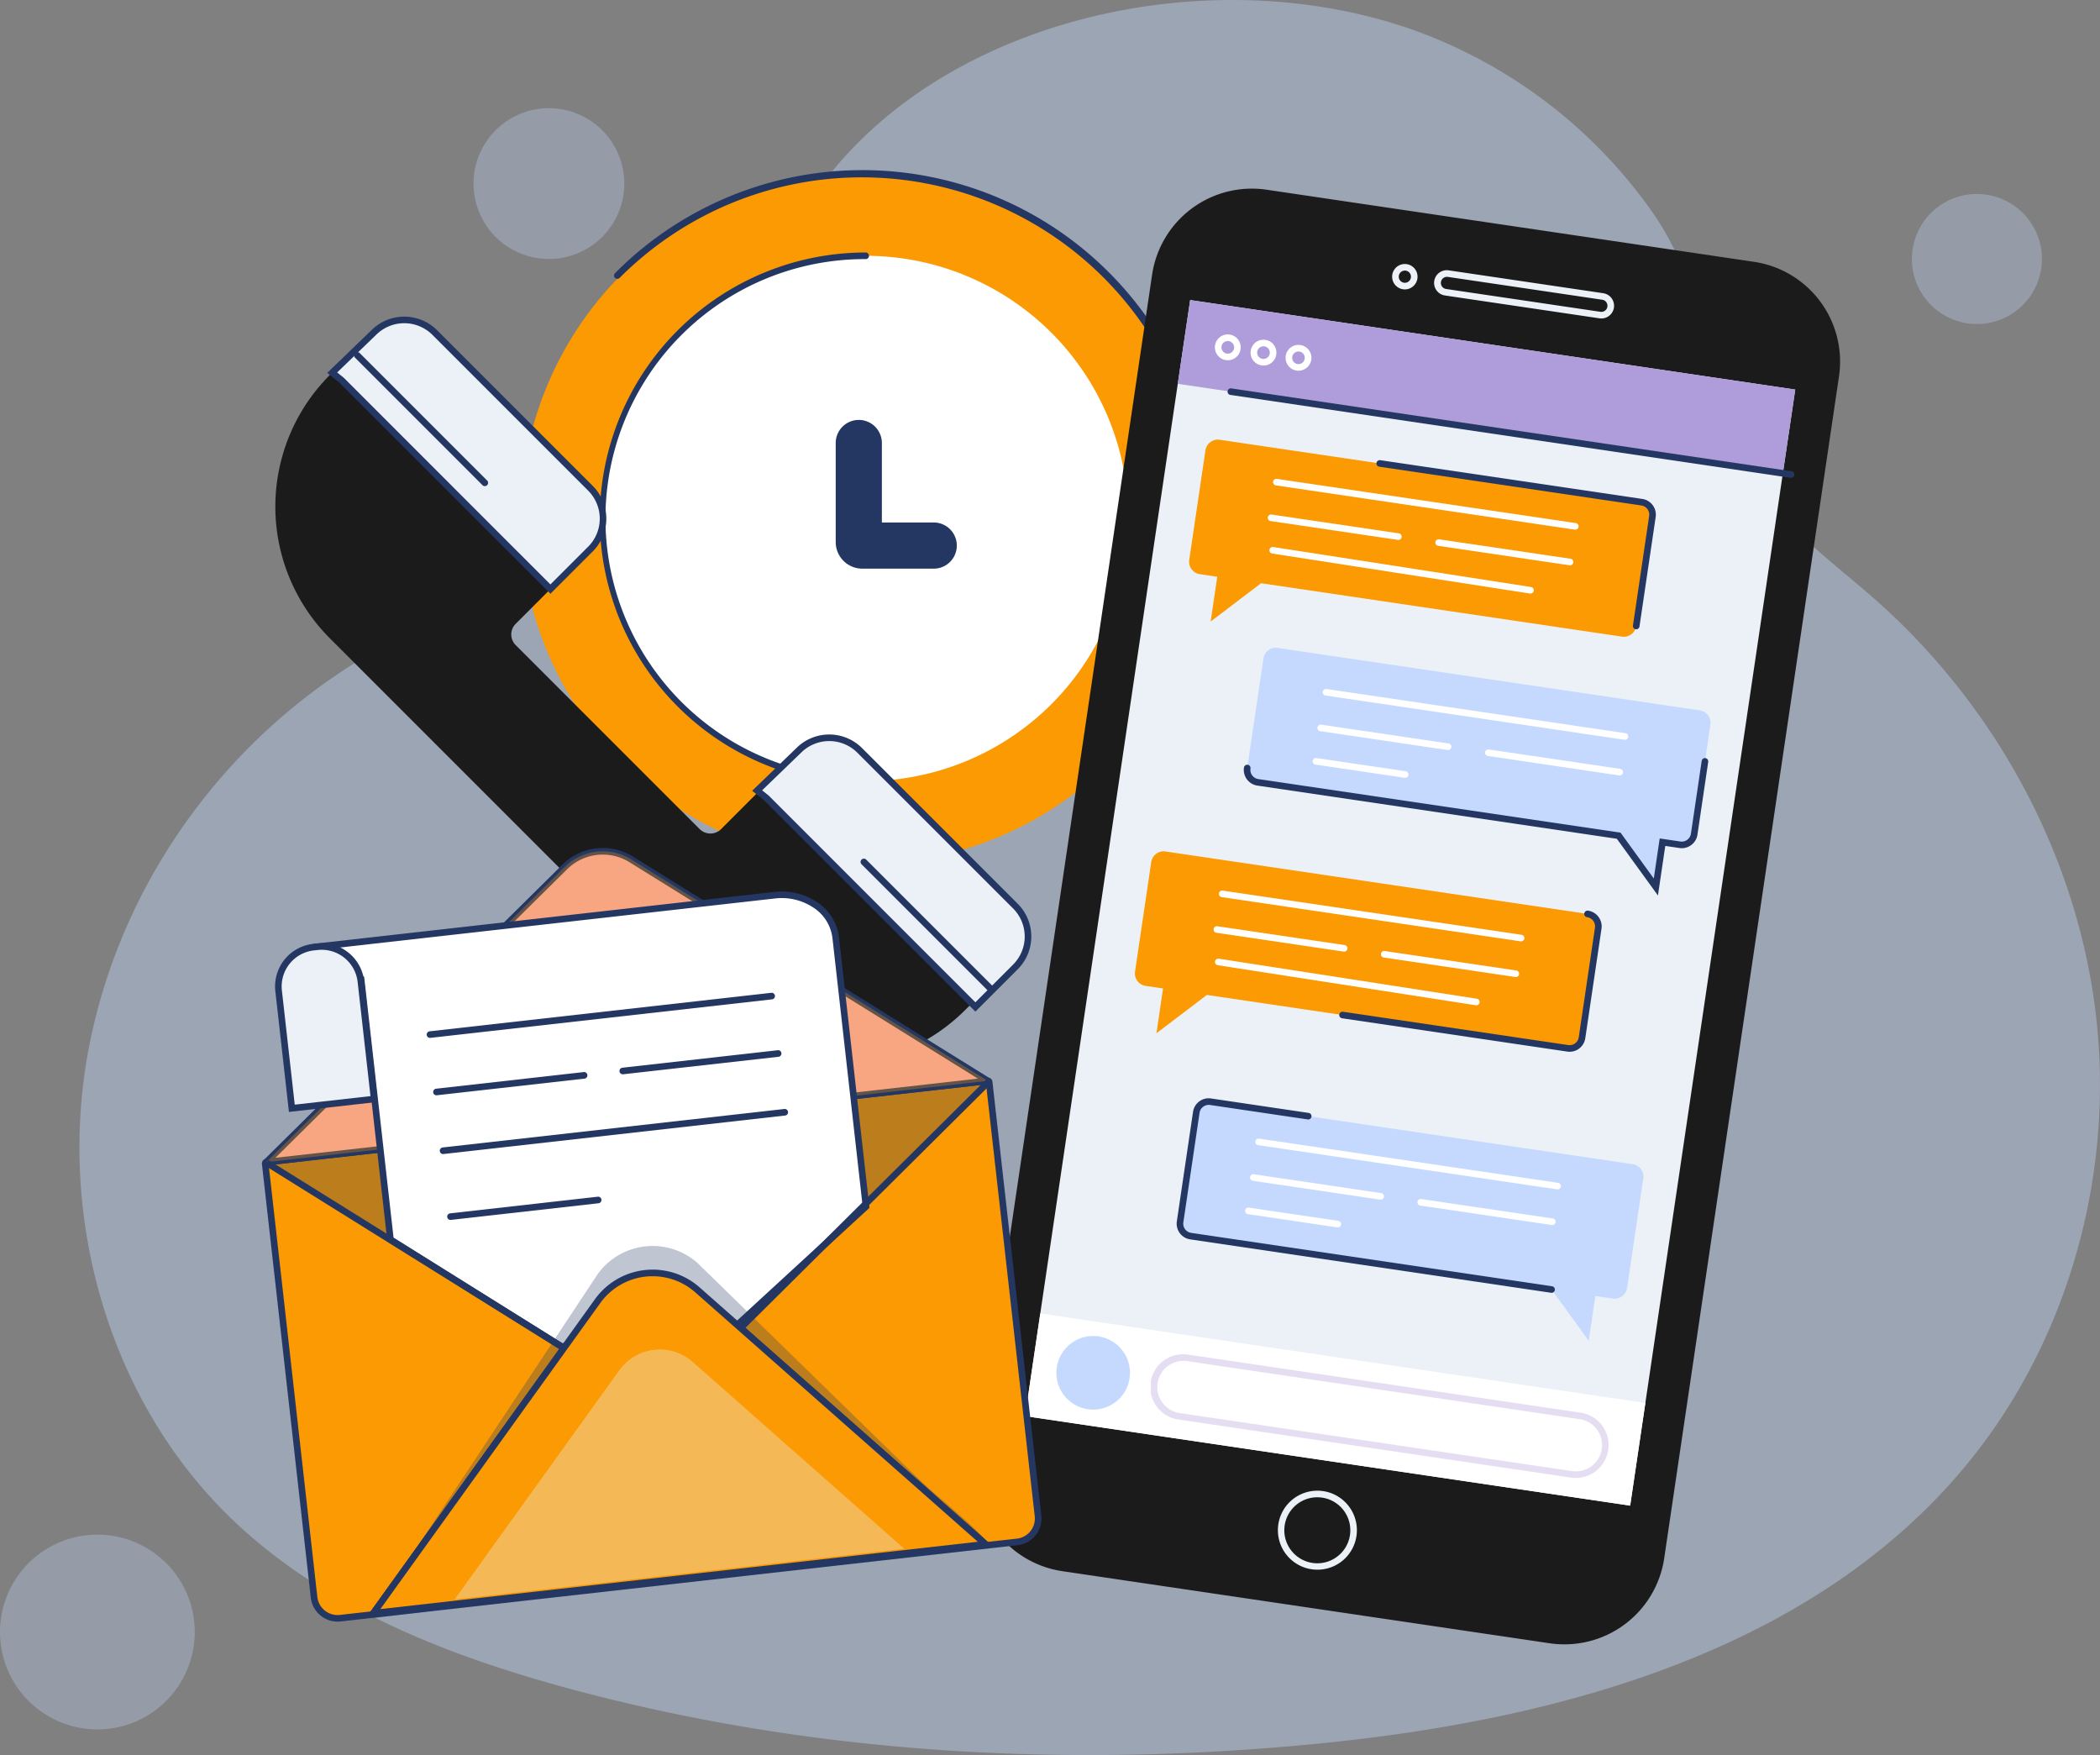 <svg xmlns="http://www.w3.org/2000/svg" xmlns:xlink="http://www.w3.org/1999/xlink" width="646.322" height="540.087" viewBox="0 0 646.322 540.087"><rect x="0" y="0" width="646.322" height="540.087" fill="#808080" stroke="none"/><defs><clipPath id="clip-path"><rect id="Rectangle_357" data-name="Rectangle 357" width="646.322" height="540.087" fill="none"></rect></clipPath><clipPath id="clip-path-2"><rect id="Rectangle_342" data-name="Rectangle 342" width="621.875" height="540.087" fill="none"></rect></clipPath><clipPath id="clip-path-3"><rect id="Rectangle_344" data-name="Rectangle 344" width="40.02" height="40.021" fill="none"></rect></clipPath><clipPath id="clip-path-4"><rect id="Rectangle_345" data-name="Rectangle 345" width="46.408" height="46.408" fill="none"></rect></clipPath><clipPath id="clip-path-5"><rect id="Rectangle_346" data-name="Rectangle 346" width="59.938" height="59.938" fill="none"></rect></clipPath><clipPath id="clip-path-6"><rect id="Rectangle_350" data-name="Rectangle 350" width="140.891" height="38.056" fill="none"></rect></clipPath><clipPath id="clip-path-7"><rect id="Rectangle_351" data-name="Rectangle 351" width="222.811" height="165.36" fill="none"></rect></clipPath><clipPath id="clip-path-8"><rect id="Rectangle_352" data-name="Rectangle 352" width="221.971" height="95.69" fill="#fb9a02"></rect></clipPath><clipPath id="clip-path-9"><rect id="Rectangle_353" data-name="Rectangle 353" width="188.41" height="113.001" fill="none"></rect></clipPath><clipPath id="clip-path-10"><rect id="Rectangle_354" data-name="Rectangle 354" width="138.367" height="76.903" fill="none"></rect></clipPath></defs><g id="Group_204" data-name="Group 204" transform="translate(0 0.002)"><g id="Group_202" data-name="Group 202" transform="translate(0 -0.002)"><g id="Group_201" data-name="Group 201" clip-path="url(#clip-path)"><g id="Group_173" data-name="Group 173" transform="translate(24.447)" opacity="0.41"><g id="Group_172" data-name="Group 172"><g id="Group_171" data-name="Group 171" clip-path="url(#clip-path-2)"><path id="Path_11330" data-name="Path 11330" d="M633.6,344.7a185.959,185.959,0,0,0-.852-31.66c-5.59-49.333-30.9-95.855-68.153-128.68-13.287-11.71-28.41-22.2-37.061-37.658-14.563-26.031-13.461-55.95-31.54-81.653A152.9,152.9,0,0,0,421.783,8.94c-88.68-30.728-212.839,19.3-201.659,126.153.041.384.083.94.132,1.646a38.9,38.9,0,0,1-38.106,41.38C100.328,180.062,29.9,243.144,14.826,323.055,5.136,374.445,21,430.772,58.6,467.127c28.063,27.138,65.713,42.046,103.379,52.29,75.525,20.539,155,24.844,232.877,16.991,72.9-7.352,149.785-28.307,196.928-84.391C616.928,422.1,631.336,383.737,633.6,344.7" transform="translate(-12.044 0.001)" fill="#c5d9ff"></path></g></g></g><g id="Group_179" data-name="Group 179" transform="translate(588.428 59.693)" opacity="0.31"><g id="Group_178" data-name="Group 178"><g id="Group_177" data-name="Group 177" clip-path="url(#clip-path-3)"><path id="Path_11332" data-name="Path 11332" d="M329.922,49.418a20.01,20.01,0,1,1-20.011-20.011,20.011,20.011,0,0,1,20.011,20.011" transform="translate(-289.902 -29.409)" fill="#c5d9ff"></path></g></g></g><g id="Group_182" data-name="Group 182" transform="translate(145.731 33.294)" opacity="0.31"><g id="Group_181" data-name="Group 181"><g id="Group_180" data-name="Group 180" clip-path="url(#clip-path-4)"><path id="Path_11333" data-name="Path 11333" d="M118.206,39.606A23.2,23.2,0,1,1,95,16.4a23.2,23.2,0,0,1,23.2,23.2" transform="translate(-71.797 -16.402)" fill="#c5d9ff"></path></g></g></g><g id="Group_185" data-name="Group 185" transform="translate(0 472.256)" opacity="0.31"><g id="Group_184" data-name="Group 184"><g id="Group_183" data-name="Group 183" clip-path="url(#clip-path-5)"><path id="Path_11334" data-name="Path 11334" d="M59.938,262.635a29.969,29.969,0,1,1-29.969-29.969,29.97,29.97,0,0,1,29.969,29.969" transform="translate(0 -232.667)" fill="#c5d9ff"></path></g></g></g><path id="Path_11335" data-name="Path 11335" d="M291.369,132.489A106.217,106.217,0,1,1,185.153,26.272,106.217,106.217,0,0,1,291.369,132.489" transform="translate(81.284 27.056)" fill="#fb9a02"></path><path id="Path_11336" data-name="Path 11336" d="M244.323,209.307a1.015,1.015,0,0,1-.719-1.733A105.2,105.2,0,1,0,94.828,58.8a1.015,1.015,0,0,1-1.435-1.435A107.232,107.232,0,1,1,245.042,209.011a1.02,1.02,0,0,1-.719.3" transform="translate(95.864 26.728)" fill="#243762"></path><path id="Path_11337" data-name="Path 11337" d="M253.1,119.609A80.828,80.828,0,1,1,172.271,38.78,80.829,80.829,0,0,1,253.1,119.609" transform="translate(94.164 39.936)" fill="#fff"></path><path id="Path_11338" data-name="Path 11338" d="M172.785,201.964a81.841,81.841,0,1,1,0-163.683,1.015,1.015,0,0,1,0,2.03,79.812,79.812,0,1,0,0,159.623,1.015,1.015,0,0,1,0,2.03" transform="translate(93.649 39.422)" fill="#243762"></path><path id="Path_11339" data-name="Path 11339" d="M156.887,109.433H134.9a8.19,8.19,0,0,1-8.18-8.18V70.768a7.1,7.1,0,1,1,14.208,0V95.225h15.96a7.1,7.1,0,1,1,0,14.208" transform="translate(130.488 65.56)" fill="#243762"></path><path id="Path_11340" data-name="Path 11340" d="M58.538,146.5,172.959,260.923a57.31,57.31,0,0,0,81.05,0l13.678-13.68a13.225,13.225,0,0,0,0-18.7L221,181.848a13.227,13.227,0,0,0-18.706,0l-23.344,23.344a4.677,4.677,0,0,1-6.615,0l-56.62-56.62a4.616,4.616,0,0,1,0-6.528l23.023-23.021a13.232,13.232,0,0,0,0-18.7L90.781,52.364a13.225,13.225,0,0,0-18.54-.16L59.249,64.75a57.311,57.311,0,0,0-.71,81.752" transform="translate(42.992 49.935)" fill="#1c1b1b"></path><path id="Path_11341" data-name="Path 11341" d="M53.241,67.055l64.292,64.292,2.2-2.2,10.12-10.118a13.224,13.224,0,0,0,0-18.7L81.9,52.366a13.225,13.225,0,0,0-18.54-.162L50.371,64.749Z" transform="translate(51.869 49.936)" fill="#ecf1f7"></path><path id="Path_11342" data-name="Path 11342" d="M118.311,133.285,53.341,68.313l-3.725-2.994L63.437,51.974a14.309,14.309,0,0,1,19.963.175l47.953,47.957a14.252,14.252,0,0,1,0,20.137ZM52.683,65.179l2.054,1.658,63.574,63.576,11.606-11.606a12.2,12.2,0,0,0,0-17.267L81.964,53.583a12.269,12.269,0,0,0-17.119-.148Z" transform="translate(51.092 49.434)" fill="#243762"></path><path id="Path_11343" data-name="Path 11343" d="M117.678,130.406,181.97,194.7l2.2-2.2,10.12-10.118a13.224,13.224,0,0,0,0-18.7L146.34,115.717a13.225,13.225,0,0,0-18.54-.162L114.808,128.1Z" transform="translate(118.223 115.171)" fill="#ecf1f7"></path><path id="Path_11344" data-name="Path 11344" d="M182.748,196.634l-64.97-64.972-3.725-2.992,13.821-13.346a14.311,14.311,0,0,1,19.963.175l47.955,47.955a14.245,14.245,0,0,1,0,20.139Zm-65.628-68.1,2.054,1.658,63.574,63.576,11.608-11.606a12.216,12.216,0,0,0,0-17.269L146.4,116.934a12.271,12.271,0,0,0-17.119-.15Z" transform="translate(117.446 114.67)" fill="#243762"></path><line id="Line_15" data-name="Line 15" x2="39.176" y2="39.176" transform="translate(110.036 109.409)" fill="#ecf1f7"></line><path id="Path_11345" data-name="Path 11345" d="M93.9,94.606a1.019,1.019,0,0,1-.719-.3L54.009,55.134A1.015,1.015,0,1,1,55.444,53.7L94.618,92.873a1.015,1.015,0,0,1-.716,1.733" transform="translate(55.309 54.992)" fill="#243762"></path><line id="Line_16" data-name="Line 16" x2="39.176" y2="39.174" transform="translate(265.864 265.238)" fill="#ecf1f7"></line><path id="Path_11346" data-name="Path 11346" d="M170.674,171.378a1.019,1.019,0,0,1-.719-.3l-39.174-39.176a1.015,1.015,0,0,1,1.435-1.435l39.176,39.174a1.015,1.015,0,0,1-.719,1.733" transform="translate(134.364 134.048)" fill="#243762"></path><path id="Path_11347" data-name="Path 11347" d="M324.521,476.234,174.527,454.049A31.043,31.043,0,0,1,148.362,418.8L202.156,55.1a31.042,31.042,0,0,1,35.251-26.167L387.4,51.12a31.041,31.041,0,0,1,26.165,35.253L359.772,450.066a31.041,31.041,0,0,1-35.251,26.167" transform="translate(152.426 29.449)" fill="#1c1b1b"></path><rect id="Rectangle_347" data-name="Rectangle 347" width="347.185" height="188.252" transform="translate(315.497 435.786) rotate(-81.586)" fill="#ecf1f7"></rect><rect id="Rectangle_348" data-name="Rectangle 348" width="26.052" height="188.251" transform="translate(362.486 118.109) rotate(-81.586)" fill="#af9cda"></rect><path id="Path_11348" data-name="Path 11348" d="M205.932,250.315a12.155,12.155,0,1,1,12.016-10.378,12.126,12.126,0,0,1-12.016,10.378m-.033-22.283a10.157,10.157,0,1,0,1.506.112,10.491,10.491,0,0,0-1.506-.112" transform="translate(199.532 232.725)" fill="#ecf1f7"></path><path id="Path_11349" data-name="Path 11349" d="M215,47.842a3.95,3.95,0,0,1-.574-.043,3.907,3.907,0,1,1,4.439-3.294v0A3.915,3.915,0,0,1,215,47.842M215,42.055a1.876,1.876,0,1,0,.28.02,2.219,2.219,0,0,0-.28-.02" transform="translate(217.37 41.215)" fill="#ecf1f7"></path><path id="Path_11350" data-name="Path 11350" d="M268.912,55.812a3.742,3.742,0,0,1-.581-.043l-47.51-7.025a3.909,3.909,0,1,1,1.143-7.733l47.51,7.027a3.908,3.908,0,0,1-.562,7.774M221.392,43a1.878,1.878,0,0,0-.274,3.737l47.51,7.027a1.878,1.878,0,1,0,.55-3.716l-47.51-7.027a1.825,1.825,0,0,0-.276-.02" transform="translate(223.953 42.19)" fill="#ecf1f7"></path><path id="Path_11351" data-name="Path 11351" d="M318.251,186.268,188.343,167.052a3.872,3.872,0,0,0-4.4,3.264l-4.985,33.7a3.872,3.872,0,0,0,3.264,4.4l111.064,16.429,11.444,15.781,2.038-13.788,5.363.794a3.872,3.872,0,0,0,4.4-3.264l4.985-33.7a3.872,3.872,0,0,0-3.264-4.4" transform="translate(184.241 171.98)" fill="#c5d9ff"></path><path id="Path_11352" data-name="Path 11352" d="M293.806,226.375a.935.935,0,0,1-.15-.012L182.592,209.934a4.883,4.883,0,0,1-4.12-5.547l4.985-33.7a4.871,4.871,0,0,1,5.549-4.118l30.022,4.443a1.014,1.014,0,1,1-.3,2.005l-30.02-4.443a2.869,2.869,0,0,0-3.244,2.411l-4.987,33.7a2.858,2.858,0,0,0,2.409,3.244l111.066,16.431a1.014,1.014,0,0,1-.148,2.018" transform="translate(183.726 171.463)" fill="#243762"></path><path id="Path_11353" data-name="Path 11353" d="M328.428,117.467,198.52,98.251a3.872,3.872,0,0,0-4.4,3.264l-4.985,33.7a3.872,3.872,0,0,0,3.264,4.4l111.066,16.429,11.442,15.781,2.038-13.788,5.363.794a3.872,3.872,0,0,0,4.4-3.264l4.985-33.7a3.872,3.872,0,0,0-3.264-4.4" transform="translate(194.721 101.133)" fill="#c5d9ff"></path><path id="Path_11354" data-name="Path 11354" d="M316.062,157.224l-12.651-17.452L192.767,123.408a4.894,4.894,0,0,1-4.118-5.549A1.023,1.023,0,0,1,189.8,117a1.012,1.012,0,0,1,.855,1.151,2.862,2.862,0,0,0,2.407,3.246l111.488,16.49L314.783,152l1.823-12.331,6.367.942a2.854,2.854,0,0,0,3.241-2.407l3.317-22.421a1.015,1.015,0,0,1,2.007.3L328.224,138.5a4.886,4.886,0,0,1-5.549,4.118l-4.358-.643Z" transform="translate(194.206 118.343)" fill="#243762"></path><path id="Path_11355" data-name="Path 11355" d="M181.51,129.112l129.908,19.216a3.871,3.871,0,0,1,3.264,4.4l-4.985,33.7a3.872,3.872,0,0,1-4.4,3.264L194.234,173.261l-15.519,11.793,2.04-13.786-5.363-.794a3.872,3.872,0,0,1-3.264-4.4l4.985-33.7a3.872,3.872,0,0,1,4.4-3.264" transform="translate(177.205 132.912)" fill="#fb9a02"></path><path id="Path_11356" data-name="Path 11356" d="M273.982,181.492a4.887,4.887,0,0,1-.727-.055l-69.33-10.254a1.014,1.014,0,0,1,.3-2.005l69.332,10.252a2.858,2.858,0,0,0,3.244-2.407l4.985-33.7a2.862,2.862,0,0,0-2.409-3.244,1.015,1.015,0,1,1,.3-2.007,4.893,4.893,0,0,1,4.118,5.549l-4.985,33.7a4.891,4.891,0,0,1-4.823,4.173" transform="translate(209.1 142.167)" fill="#243762"></path><rect id="Rectangle_349" data-name="Rectangle 349" width="31.943" height="188.251" transform="translate(315.499 435.786) rotate(-81.586)" fill="#fff"></rect><path id="Path_11357" data-name="Path 11357" d="M182.712,215.537a11.327,11.327,0,1,1-9.548-12.863,11.327,11.327,0,0,1,9.548,12.863" transform="translate(164.943 208.578)" fill="#c5d9ff"></path><g id="Group_188" data-name="Group 188" transform="translate(354.203 416.757)" opacity="0.33"><g id="Group_187" data-name="Group 187"><g id="Group_186" data-name="Group 186" clip-path="url(#clip-path-6)"><path id="Path_11358" data-name="Path 11358" d="M305.3,243.38a9.932,9.932,0,0,1-1.484-.112L183.132,225.416a10.1,10.1,0,1,1,2.955-19.979l120.687,17.852a10.1,10.1,0,0,1-1.472,20.09m-1.187-2.117a8.071,8.071,0,0,0,7.66-12.8,8.008,8.008,0,0,0-5.3-3.17L185.789,207.443a8.07,8.07,0,1,0-2.361,15.966Z" transform="translate(-174.505 -205.324)" fill="#af9cda"></path></g></g></g><path id="Path_11359" data-name="Path 11359" d="M188.189,58.652a4.081,4.081,0,0,1-.583-.043,3.973,3.973,0,0,1-1.786-7.122,3.932,3.932,0,0,1,2.949-.741,3.974,3.974,0,0,1-.581,7.906m-.006-5.919a1.945,1.945,0,0,0-.28,3.869,1.951,1.951,0,0,0,2.208-1.64,1.944,1.944,0,0,0-1.638-2.206,2.017,2.017,0,0,0-.29-.022" transform="translate(189.693 52.211)" fill="#fff"></path><path id="Path_11360" data-name="Path 11360" d="M193.609,59.451a4.129,4.129,0,0,1-.591-.043,3.972,3.972,0,1,1,.591.043m-.01-5.919a1.944,1.944,0,0,0-.284,3.867,1.944,1.944,0,1,0,.57-3.846,1.958,1.958,0,0,0-.286-.02" transform="translate(195.266 53.038)" fill="#fff"></path><path id="Path_11361" data-name="Path 11361" d="M198.911,60.237a4.088,4.088,0,0,1-.585-.043,3.976,3.976,0,1,1,.585.043m-.006-5.921a1.945,1.945,0,0,0-.28,3.869,1.944,1.944,0,1,0,.28-3.869" transform="translate(200.732 53.845)" fill="#fff"></path><path id="Path_11362" data-name="Path 11362" d="M359.549,86.408a1.273,1.273,0,0,1-.15-.01L187.018,60.9a1.015,1.015,0,1,1,.3-2.007L359.7,84.388a1.015,1.015,0,0,1-.148,2.02" transform="translate(191.688 60.635)" fill="#243762"></path><path id="Path_11363" data-name="Path 11363" d="M283.351,188.255a.956.956,0,0,1-.15-.012l-91.976-13.6a1.012,1.012,0,0,1-.855-1.151,1,1,0,0,1,1.153-.855l91.976,13.6a1.014,1.014,0,0,1-.148,2.018" transform="translate(196.022 177.757)" fill="#fff"></path><path id="Path_11364" data-name="Path 11364" d="M229.723,185.847a.955.955,0,0,1-.15-.012l-39.146-5.789a1.015,1.015,0,1,1,.3-2.007l39.148,5.791a1.014,1.014,0,0,1-.148,2.018" transform="translate(195.198 183.324)" fill="#fff"></path><path id="Path_11365" data-name="Path 11365" d="M217.3,189.18a.952.952,0,0,1-.15-.012L189.677,185.1a1.014,1.014,0,1,1,.3-2.005l27.475,4.064a1.014,1.014,0,0,1-.148,2.018" transform="translate(194.428 188.535)" fill="#fff"></path><path id="Path_11366" data-name="Path 11366" d="M256.415,189.793a.958.958,0,0,1-.15-.012L215.808,183.8a1.014,1.014,0,1,1,.3-2.005l40.457,5.982a1.014,1.014,0,0,1-.148,2.018" transform="translate(221.336 187.19)" fill="#fff"></path><path id="Path_11367" data-name="Path 11367" d="M277.819,150.651a.956.956,0,0,1-.15-.012l-91.976-13.6a1.015,1.015,0,0,1-.857-1.151,1,1,0,0,1,1.153-.855l91.978,13.6a1.014,1.014,0,0,1-.148,2.018" transform="translate(190.324 139.034)" fill="#fff"></path><path id="Path_11368" data-name="Path 11368" d="M224.19,148.242a.958.958,0,0,1-.15-.012l-39.146-5.789a1.015,1.015,0,1,1,.3-2.007l39.148,5.791a1.014,1.014,0,0,1-.148,2.018" transform="translate(189.501 144.602)" fill="#fff"></path><path id="Path_11369" data-name="Path 11369" d="M264.641,159.688a1.036,1.036,0,0,1-.156-.012l-79.379-12.314a1.015,1.015,0,1,1,.311-2.005L264.8,157.67a1.015,1.015,0,0,1-.154,2.018" transform="translate(189.726 149.67)" fill="#fff"></path><path id="Path_11370" data-name="Path 11370" d="M250.882,152.192a.959.959,0,0,1-.15-.012L210.275,146.2a1.014,1.014,0,1,1,.3-2.005l40.457,5.984a1.014,1.014,0,0,1-.148,2.018" transform="translate(215.639 148.469)" fill="#fff"></path><path id="Path_11371" data-name="Path 11371" d="M189.729,66.692,319.637,85.908a3.871,3.871,0,0,1,3.264,4.4l-4.985,33.7a3.872,3.872,0,0,1-4.4,3.264L202.453,110.841l-15.519,11.793,2.038-13.786-5.361-.794a3.872,3.872,0,0,1-3.264-4.4l4.985-33.7a3.872,3.872,0,0,1,4.4-3.264" transform="translate(185.669 68.635)" fill="#fb9a02"></path><path id="Path_11372" data-name="Path 11372" d="M288.663,121.817a1.273,1.273,0,0,1-.15-.01,1.015,1.015,0,0,1-.855-1.153l4.985-33.7a2.854,2.854,0,0,0-2.409-3.244L209.578,71.778a1.013,1.013,0,0,1-.855-1.153,1.028,1.028,0,0,1,1.153-.855L290.533,81.7a4.89,4.89,0,0,1,4.118,5.549l-4.985,33.7a1.014,1.014,0,0,1-1,.867" transform="translate(214.921 71.839)" fill="#243762"></path><path id="Path_11373" data-name="Path 11373" d="M286.039,88.231a1.274,1.274,0,0,1-.15-.01L193.913,74.616a1.015,1.015,0,1,1,.3-2.007l91.978,13.6a1.015,1.015,0,0,1-.148,2.02" transform="translate(198.788 74.76)" fill="#fff"></path><path id="Path_11374" data-name="Path 11374" d="M232.409,85.823a1.274,1.274,0,0,1-.15-.01l-39.146-5.791a1.015,1.015,0,1,1,.3-2.007L232.557,83.8a1.015,1.015,0,0,1-.148,2.02" transform="translate(197.964 80.326)" fill="#fff"></path><path id="Path_11375" data-name="Path 11375" d="M272.861,97.267a1.04,1.04,0,0,1-.158-.012L193.324,84.941a1.015,1.015,0,0,1,.311-2.005L273.014,95.25a1.015,1.015,0,0,1-.152,2.018" transform="translate(198.19 85.394)" fill="#fff"></path><path id="Path_11376" data-name="Path 11376" d="M259.1,89.771a1.271,1.271,0,0,1-.15-.01l-40.457-5.986a1.015,1.015,0,0,1,.3-2.007l40.457,5.984a1.015,1.015,0,0,1-.148,2.02" transform="translate(224.102 84.191)" fill="#fff"></path><path id="Path_11377" data-name="Path 11377" d="M293.569,120.089a1.273,1.273,0,0,1-.15-.01l-91.976-13.605a1.015,1.015,0,1,1,.3-2.007l91.978,13.6a1.015,1.015,0,0,1-.148,2.02" transform="translate(206.542 107.565)" fill="#fff"></path><path id="Path_11378" data-name="Path 11378" d="M239.94,117.682a1.272,1.272,0,0,1-.15-.01l-39.146-5.791a1.016,1.016,0,1,1,.3-2.009l39.148,5.791a1.015,1.015,0,0,1-.148,2.02" transform="translate(205.719 113.13)" fill="#fff"></path><path id="Path_11379" data-name="Path 11379" d="M227.519,121.015a.945.945,0,0,1-.15-.008l-27.475-4.064a1.017,1.017,0,0,1,.3-2.011L227.667,119a1.015,1.015,0,0,1-.148,2.02" transform="translate(204.949 118.341)" fill="#fff"></path><path id="Path_11380" data-name="Path 11380" d="M266.631,121.63a1.273,1.273,0,0,1-.15-.01l-40.457-5.986a1.015,1.015,0,0,1,.3-2.007l40.457,5.984a1.015,1.015,0,0,1-.148,2.02" transform="translate(231.856 116.997)" fill="#fff"></path><path id="Path_11381" data-name="Path 11381" d="M271.678,305.748,63.315,329.224a7.291,7.291,0,0,1-8.062-6.43L40.212,189.309a.385.385,0,0,1,.339-.424L262.6,163.868a.382.382,0,0,1,.424.339l15.047,133.531a7.246,7.246,0,0,1-6.388,8.009" transform="translate(41.406 168.742)" fill="#fb9a02"></path><path id="Path_11382" data-name="Path 11382" d="M63.01,330.8a8.322,8.322,0,0,1-8.251-7.38L39.718,189.94a1.4,1.4,0,0,1,1.234-1.549L263,163.375a1.391,1.391,0,0,1,1.547,1.232L279.59,298.142a8.257,8.257,0,0,1-7.281,9.13L63.943,330.75a8.537,8.537,0,0,1-.934.051m-21.2-140.462L56.776,323.195a6.269,6.269,0,0,0,6.94,5.537L272.08,305.254l.114,1.009-.114-1.009a6.227,6.227,0,0,0,5.492-6.885L262.6,165.461Z" transform="translate(40.891 168.227)" fill="#243762"></path><g id="Group_191" data-name="Group 191" transform="translate(81.616 332.608)" opacity="0.29"><g id="Group_190" data-name="Group 190"><g id="Group_189" data-name="Group 189" clip-path="url(#clip-path-7)"><path id="Path_11383" data-name="Path 11383" d="M261.914,305.748,73.505,329.224c-4,.451,58.384-79.572,57.933-83.575l-91.225-56.34a.385.385,0,0,1,.339-.424L262.6,163.868a.383.383,0,0,1,.424.339l-75.959,75.176c.447,3.974,78.827,65.916,74.853,66.365" transform="translate(-40.209 -163.866)" fill="#243762"></path></g></g></g><path id="Path_11384" data-name="Path 11384" d="M40.572,224.716l91.822-90.809a16.674,16.674,0,0,1,20.517-2.342l109.139,67.781a.231.231,0,0,1-.1.426L40.19,224.759" transform="translate(41.386 132.911)" fill="#f7a9b4"></path><path id="Path_11385" data-name="Path 11385" d="M40.473,226.289l-.168-1.494-.278-.28.221-.217,0-.026.032,0,91.572-90.561a17.644,17.644,0,0,1,21.763-2.484l109.141,67.785a1.245,1.245,0,0,1-.511,2.3ZM144.3,130.594a15.628,15.628,0,0,0-11.022,4.555L43.535,223.9l216.231-24.361L152.543,132.949a15.626,15.626,0,0,0-8.245-2.355" transform="translate(41.217 132.39)" fill="#243762"></path><g id="Group_194" data-name="Group 194" transform="translate(81.576 261.981)" opacity="0.29"><g id="Group_193" data-name="Group 193"><g id="Group_192" data-name="Group 192" clip-path="url(#clip-path-8)"><path id="Path_11386" data-name="Path 11386" d="M40.572,224.716l91.822-90.809a16.674,16.674,0,0,1,20.517-2.342l109.139,67.781a.231.231,0,0,1-.1.426L40.19,224.759" transform="translate(-40.19 -129.07)" fill="#fb9a02"></path></g></g></g><path id="Path_11387" data-name="Path 11387" d="M125.637,201.668,56.613,297.7l188.411-21.227L156.363,198.2a20.848,20.848,0,0,0-30.726,3.463" transform="translate(58.297 198.728)" fill="#f7a9b4"></path><path id="Path_11388" data-name="Path 11388" d="M55.55,299.479l70.357-97.891.824.593-.824-.593a21.865,21.865,0,0,1,32.222-3.631L248.5,277.74Zm88.1-104.962a19.82,19.82,0,0,0-16.1,8.257L59.867,296.95l183.867-20.716L156.786,199.48a19.872,19.872,0,0,0-13.134-4.963" transform="translate(57.202 198.215)" fill="#243762"></path><path id="Path_11389" data-name="Path 11389" d="M45.9,152.141l145.127-16.352c9.513-1.072,17.98,4.754,18.909,13.011l9.327,82.789-40.357,37.094-53.33,6.01L72.9,241.744l-9.036-80.21Z" transform="translate(47.266 139.7)" fill="#fff"></path><path id="Path_11390" data-name="Path 11390" d="M123.72,276.257l-53.392-33.4L61.3,162.7,47.475,151.275,189.293,135.3a19.658,19.658,0,0,1,13.364,3.179,15.023,15.023,0,0,1,6.67,10.727l9.386,83.3L177.73,270.169Zm-51.487-34.6,51.962,32.5,52.65-5.933,39.734-36.521-9.27-82.276a13.017,13.017,0,0,0-5.8-9.282,17.638,17.638,0,0,0-11.984-2.834L47.69,153.295l15.5,8.107Z" transform="translate(48.887 139.186)" fill="#243762"></path><g id="Group_197" data-name="Group 197" transform="translate(114.911 383.429)" opacity="0.29"><g id="Group_196" data-name="Group 196"><g id="Group_195" data-name="Group 195" clip-path="url(#clip-path-9)"><path id="Path_11391" data-name="Path 11391" d="M125.637,197.585,56.613,301.9l188.411-21.227-88.661-86.552a20.846,20.846,0,0,0-30.726,3.461" transform="translate(-56.614 -188.904)" fill="#243762"></path></g></g></g><path id="Path_11392" data-name="Path 11392" d="M125.637,201.668,56.613,297.7l188.411-21.227L156.363,198.2a20.848,20.848,0,0,0-30.726,3.463" transform="translate(58.297 198.728)" fill="#fb9a02"></path><path id="Path_11393" data-name="Path 11393" d="M55.55,299.479l70.357-97.891.824.593-.824-.593a21.865,21.865,0,0,1,32.222-3.631L248.5,277.74Zm88.1-104.962a19.82,19.82,0,0,0-16.1,8.257L59.867,296.95l183.867-20.716L156.786,199.48a19.872,19.872,0,0,0-13.134-4.963" transform="translate(57.202 198.215)" fill="#243762"></path><g id="Group_200" data-name="Group 200" transform="translate(139.932 415.275)" opacity="0.35"><g id="Group_199" data-name="Group 199"><g id="Group_198" data-name="Group 198" clip-path="url(#clip-path-10)"><path id="Path_11394" data-name="Path 11394" d="M119.631,210.97,68.94,281.5l138.368-15.591L142.2,208.427a15.31,15.31,0,0,0-22.565,2.543" transform="translate(-68.941 -204.594)" fill="#ecf1f7"></path></g></g></g><line id="Line_17" data-name="Line 17" x2="90.805" y2="56.583" transform="translate(82.04 357.809)" fill="#f7a9b4"></line><rect id="Rectangle_355" data-name="Rectangle 355" width="2.032" height="106.991" transform="translate(81.502 358.672) rotate(-58.072)" fill="#243762"></rect><line id="Line_18" data-name="Line 18" x1="75.937" y2="75.371" transform="translate(228.468 332.755)" fill="#f7a9b4"></line><rect id="Rectangle_356" data-name="Rectangle 356" width="106.992" height="2.029" transform="translate(227.76 407.413) rotate(-44.797)" fill="#243762"></rect><path id="Path_11395" data-name="Path 11395" d="M71.685,190.435l-25.327,2.854-4.072-36.136A12.165,12.165,0,0,1,53.012,143.7l1.153-.13A12.165,12.165,0,0,1,67.614,154.3Z" transform="translate(43.464 147.765)" fill="#ecf1f7"></path><path id="Path_11396" data-name="Path 11396" d="M45.976,194.924l-4.183-37.146a13.177,13.177,0,0,1,11.62-14.57l1.153-.13A13.18,13.18,0,0,1,69.138,154.7l4.183,37.14Zm10.088-49.9a11.617,11.617,0,0,0-1.271.071l-1.153.13a11.144,11.144,0,0,0-9.83,12.327l3.956,35.129,23.312-2.627L67.12,154.926a11.149,11.149,0,0,0-11.056-9.9" transform="translate(42.949 147.253)" fill="#243762"></path><path id="Path_11397" data-name="Path 11397" d="M65.718,164.393a1.015,1.015,0,0,1-.114-2.024l105.151-11.848a1.015,1.015,0,1,1,.229,2.018L65.834,164.387a1.13,1.13,0,0,1-.116.006" transform="translate(66.628 154.994)" fill="#243762"></path><path id="Path_11398" data-name="Path 11398" d="M67.7,182a1.015,1.015,0,0,1-.114-2.024L172.74,168.135a1.015,1.015,0,0,1,.227,2.018L67.819,182A1.139,1.139,0,0,1,67.7,182" transform="translate(68.672 173.131)" fill="#243762"></path><path id="Path_11399" data-name="Path 11399" d="M66.7,169.683a1.015,1.015,0,0,1-.114-2.024l45.44-5.121a1.016,1.016,0,0,1,.227,2.02l-45.438,5.119a1.1,1.1,0,0,1-.116.006" transform="translate(67.638 167.37)" fill="#243762"></path><path id="Path_11400" data-name="Path 11400" d="M94.947,166.634a1.015,1.015,0,0,1-.114-2.024l47.815-5.385a1.015,1.015,0,1,1,.229,2.018l-47.815,5.385a1.1,1.1,0,0,1-.116.006" transform="translate(96.726 163.959)" fill="#243762"></path><path id="Path_11401" data-name="Path 11401" d="M68.828,188.577a1.015,1.015,0,0,1-.114-2.024l45.44-5.119a1.015,1.015,0,1,1,.227,2.018l-45.438,5.119a1.139,1.139,0,0,1-.116.006" transform="translate(69.83 186.828)" fill="#243762"></path></g></g><rect id="Rectangle_358" data-name="Rectangle 358" width="646.322" height="540.085" fill="none"></rect></g></svg>